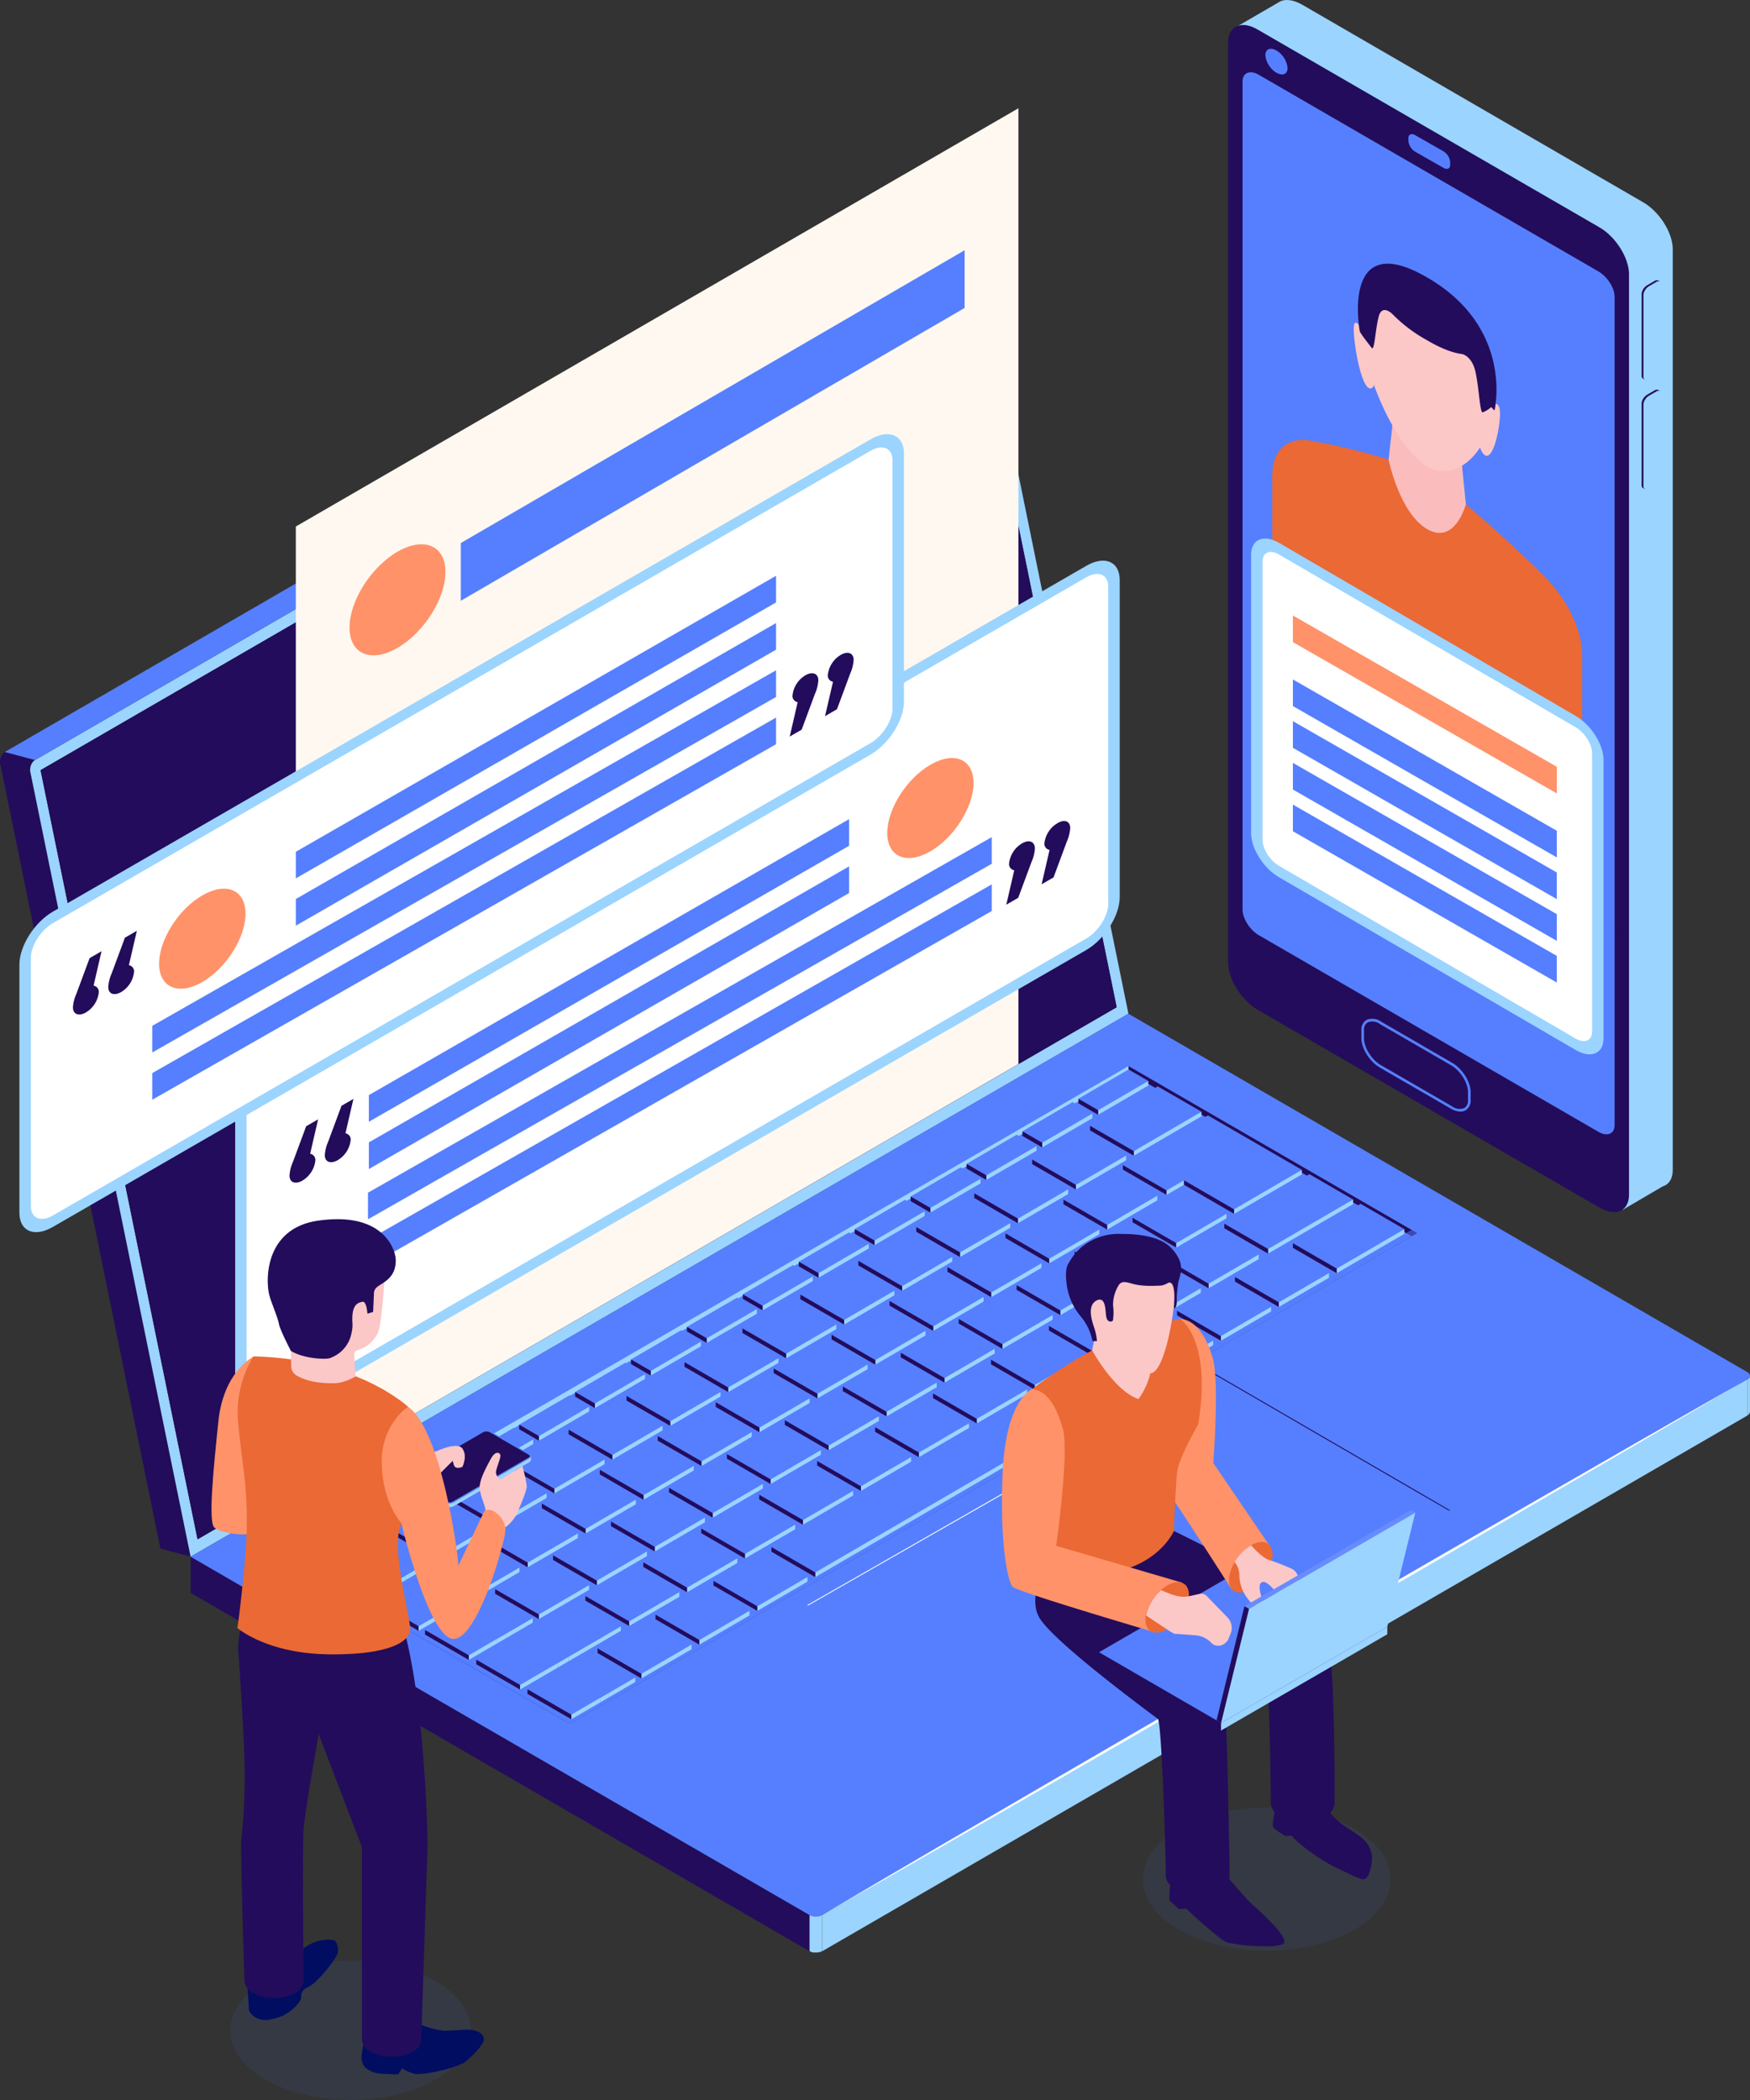 <svg viewBox="0 0 440 528" xmlns="http://www.w3.org/2000/svg"><rect x="0" y="0" width="440" height="528" fill="#333333" stroke="none"/><defs><style>.cls-1{isolation:isolate;}.cls-2{fill:#230c5b;}.cls-3{fill:#9bd4ff;}.cls-4,.cls-6{fill:#557fff;}.cls-5{fill:#fff;}.cls-6{mix-blend-mode:multiply;opacity:0.54;}.cls-7{fill:#fff8f0;}.cls-8{fill:#ff9269;}.cls-9{fill:#3f72dd;mix-blend-mode:color-burn;opacity:0.1;}.cls-10{fill:#ea6935;}.cls-11{fill:#fcc7c7;}.cls-12{fill:#688cff;}.cls-13{fill:#fbbcbd;}.cls-14{fill:#010d61;}</style></defs><g class="cls-1"><g id="Layer_2"><g id="all"><g id="main_4"><path d="M8.81,191.1a1.86,1.86,0,0,0-.6.55,2.94,2.94,0,0,0-.6,1.54,2.5,2.5,0,0,0,0,.82l-7.6-2a2.51,2.51,0,0,1,0-.82,3,3,0,0,1,.59-1.54,2,2,0,0,1,.61-.54Z" class="cls-2"></path><polygon points="47.93 391.39 40.33 389.36 0.05 191.97 7.65 194.01 47.93 391.39" class="cls-2"></polygon><polygon points="203.55 481.5 203.55 490.6 47.93 400.5 47.93 391.39 203.55 481.5" class="cls-2"></polygon><path d="M203.69,490.67l.15.06a2.6,2.6,0,0,0,.62.18l.31,0h.36a2.88,2.88,0,0,0,.41,0,2.82,2.82,0,0,0,.79-.18,2.09,2.09,0,0,0,.37-.17v-9.11a2.6,2.6,0,0,1-.76.29,3.74,3.74,0,0,1-1.63,0,2.6,2.6,0,0,1-.76-.29v9.1l.07,0,.07,0Z" class="cls-3"></path><polygon points="439.36 346.8 439.36 355.9 206.7 490.61 206.7 481.5 439.36 346.8" class="cls-3"></polygon><path d="M439.8,355.47a2.51,2.51,0,0,1-.44.42v-9.1l.12-.08a1,1,0,0,0,.51-.77v8.8A1,1,0,0,1,439.8,355.47Z" class="cls-3"></path><path d="M243.45,57.49a1.8,1.8,0,0,0-.52-1,1.27,1.27,0,0,0-.83-.3,1.72,1.72,0,0,0-.63.2L8.81,191.1a1.86,1.86,0,0,0-.6.55,2.94,2.94,0,0,0-.6,1.54,2.5,2.5,0,0,0,0,.82L47.93,391.4,283.72,254.88ZM48.85,383,10.2,193.64,236.8,62.45l4.49-2.6,39.47,193.4L49.67,387Z" class="cls-3"></path><polygon points="241.29 59.85 236.8 62.45 10.2 193.64 48.85 383.01 49.67 387.04 280.76 253.25 241.29 59.85" class="cls-2"></polygon><path d="M439.79,346.43a1.31,1.31,0,0,1-.32.3l-.12.07L206.69,481.5a2.6,2.6,0,0,1-.76.29,3.74,3.74,0,0,1-1.63,0,2.6,2.6,0,0,1-.76-.29L47.92,391.4,283.71,254.88,439.35,345l.1.07a1.18,1.18,0,0,1,.53.66A.86.86,0,0,1,439.79,346.43Z" class="cls-4"></path><polygon points="305.09 345.17 305.09 345.45 203.18 403.68 202.96 403.56 305.09 345.17" class="cls-5"></polygon><polygon points="367.52 379.05 266.92 437.31 206.22 402.83 308.12 344.61 367.52 379.05" class="cls-4"></polygon><polygon points="356.29 310.03 354.9 310.83 143.24 433.38 83.67 398.89 72.08 392.19 283.74 269.63 283.73 268.04 356.29 310.03" class="cls-2"></polygon><polygon points="354.9 310.83 143.24 433.38 83.67 398.89 72.08 392.19 283.74 269.63 354.9 310.83" class="cls-4"></polygon><polygon points="354.9 309.24 356.3 310.04 143.24 433.38 141.85 432.59 354.9 309.24" class="cls-6"></polygon><path d="M233.88,54.36l.23-.11a1.2,1.2,0,0,1,.5-.08,1.07,1.07,0,0,1,.25,0l7.58,2-1,.15-7.59-2Z" class="cls-4"></path><polygon points="241.47 56.4 8.81 191.1 1.22 189.07 233.88 54.36 241.47 56.4" class="cls-4"></polygon><polygon points="283.74 268.04 283.74 269.63 72.08 392.19 70.68 391.39 283.74 268.04" class="cls-3"></polygon><path d="M206.7,481.5c38.59-22.77,77.42-45.14,116.12-67.72,38.85-22.32,77.58-44.85,116.54-67-38.59,22.77-77.42,45.14-116.12,67.72C284.39,436.84,245.66,459.37,206.7,481.5Z" class="cls-5"></path><g class="cls-1"><polygon points="288.72 271.78 276.12 279.13 271.14 276.25 283.75 268.9 288.72 271.78" class="cls-4"></polygon><polygon points="288.72 271.78 288.72 272.94 276.11 280.29 276.12 279.13 288.72 271.78" class="cls-3"></polygon><polygon points="276.12 279.13 276.11 280.29 271.14 277.41 271.14 276.25 276.12 279.13" class="cls-2"></polygon></g><g class="cls-1"><polygon points="274.65 279.98 262.05 287.32 257.07 284.44 269.68 277.1 274.65 279.98" class="cls-4"></polygon><polygon points="274.65 279.98 274.65 281.14 262.04 288.49 262.05 287.32 274.65 279.98" class="cls-3"></polygon><polygon points="262.05 287.32 262.04 288.49 257.07 285.61 257.07 284.44 262.05 287.32" class="cls-2"></polygon></g><g class="cls-1"><polygon points="260.61 288.17 248 295.51 243.02 292.63 255.63 285.29 260.61 288.17" class="cls-4"></polygon><polygon points="260.61 288.17 260.6 289.33 247.99 296.67 248 295.51 260.61 288.17" class="cls-3"></polygon><polygon points="248 295.51 247.99 296.67 243.02 293.8 243.02 292.63 248 295.51" class="cls-2"></polygon></g><g class="cls-1"><polygon points="246.54 296.36 233.93 303.71 228.96 300.83 241.56 293.48 246.54 296.36" class="cls-4"></polygon><polygon points="246.54 296.36 246.53 297.53 233.93 304.87 233.93 303.71 246.54 296.36" class="cls-3"></polygon><polygon points="233.93 303.71 233.93 304.87 228.95 301.99 228.96 300.83 233.93 303.71" class="cls-2"></polygon></g><g class="cls-1"><polygon points="232.49 304.55 219.88 311.9 214.91 309.02 227.51 301.67 232.49 304.55" class="cls-4"></polygon><polygon points="232.49 304.55 232.48 305.71 219.88 313.06 219.88 311.9 232.49 304.55" class="cls-3"></polygon><polygon points="219.88 311.9 219.88 313.06 214.9 310.18 214.91 309.02 219.88 311.9" class="cls-2"></polygon></g><g class="cls-1"><polygon points="218.42 312.75 205.81 320.1 200.84 317.22 213.44 309.87 218.42 312.75" class="cls-4"></polygon><polygon points="218.42 312.75 218.41 313.91 205.81 321.26 205.81 320.1 218.42 312.75" class="cls-3"></polygon><polygon points="205.81 320.1 205.81 321.26 200.83 318.38 200.84 317.22 205.81 320.1" class="cls-2"></polygon></g><g class="cls-1"><polygon points="204.37 320.94 191.74 328.3 186.77 325.42 199.4 318.06 204.37 320.94" class="cls-4"></polygon><polygon points="204.37 320.94 204.37 322.1 191.74 329.46 191.74 328.3 204.37 320.94" class="cls-3"></polygon><polygon points="191.74 328.3 191.74 329.46 186.77 326.58 186.77 325.42 191.74 328.3" class="cls-2"></polygon></g><g class="cls-1"><polygon points="190.3 329.14 177.69 336.48 172.72 333.6 185.33 326.26 190.3 329.14" class="cls-4"></polygon><polygon points="190.3 329.14 190.3 330.3 177.69 337.64 177.69 336.48 190.3 329.14" class="cls-3"></polygon><polygon points="177.69 336.48 177.69 337.64 172.72 334.76 172.72 333.6 177.69 336.48" class="cls-2"></polygon></g><g class="cls-1"><polygon points="176.25 337.32 163.63 344.68 158.65 341.8 171.28 334.44 176.25 337.32" class="cls-4"></polygon><polygon points="176.25 337.32 176.25 338.49 163.62 345.84 163.63 344.68 176.25 337.32" class="cls-3"></polygon><polygon points="163.63 344.68 163.62 345.84 158.65 342.96 158.65 341.8 163.63 344.68" class="cls-2"></polygon></g><g class="cls-1"><polygon points="162.18 345.52 149.58 352.87 144.6 349.99 157.21 342.64 162.18 345.52" class="cls-4"></polygon><polygon points="162.18 345.52 162.18 346.69 149.57 354.03 149.58 352.87 162.18 345.52" class="cls-3"></polygon><polygon points="149.58 352.87 149.57 354.03 144.6 351.15 144.6 349.99 149.58 352.87" class="cls-2"></polygon></g><g class="cls-1"><polygon points="148.13 353.71 135.51 361.07 130.53 358.19 143.16 350.83 148.13 353.71" class="cls-4"></polygon><polygon points="148.13 353.71 148.13 354.87 135.5 362.23 135.51 361.07 148.13 353.71" class="cls-3"></polygon><polygon points="135.51 361.07 135.5 362.23 130.53 359.35 130.53 358.19 135.51 361.07" class="cls-2"></polygon></g><g class="cls-1"><polygon points="134.06 361.91 121.46 369.25 116.48 366.38 129.09 359.03 134.06 361.91" class="cls-4"></polygon><polygon points="134.06 361.91 134.06 363.07 121.45 370.42 121.46 369.25 134.06 361.91" class="cls-3"></polygon><polygon points="121.46 369.25 121.45 370.42 116.48 367.54 116.48 366.38 121.46 369.25" class="cls-2"></polygon></g><g class="cls-1"><polygon points="120 370.11 107.39 377.45 102.42 374.57 115.02 367.23 120 370.11" class="cls-4"></polygon><polygon points="120 370.11 119.99 371.27 107.39 378.62 107.39 377.45 120 370.11" class="cls-3"></polygon><polygon points="107.39 377.45 107.39 378.62 102.41 375.74 102.42 374.57 107.39 377.45" class="cls-2"></polygon></g><g class="cls-1"><polygon points="105.95 378.3 93.34 385.64 88.36 382.76 100.97 375.42 105.95 378.3" class="cls-4"></polygon><polygon points="105.95 378.3 105.94 379.46 93.34 386.8 93.34 385.64 105.95 378.3" class="cls-3"></polygon><polygon points="93.34 385.64 93.34 386.8 88.36 383.92 88.36 382.76 93.34 385.64" class="cls-2"></polygon></g><g class="cls-1"><polygon points="91.88 386.49 79.27 393.84 74.3 390.96 86.9 383.61 91.88 386.49" class="cls-4"></polygon><polygon points="91.88 386.49 91.88 387.65 79.27 395 79.27 393.84 91.88 386.49" class="cls-3"></polygon><polygon points="79.27 393.84 79.27 395 74.29 392.12 74.3 390.96 79.27 393.84" class="cls-2"></polygon></g><g class="cls-1"><polygon points="302.08 279.51 285.08 289.43 274.07 283.06 291.08 273.15 302.08 279.51" class="cls-4"></polygon><polygon points="302.08 279.51 302.08 280.68 285.07 290.59 285.08 289.43 302.08 279.51" class="cls-3"></polygon><polygon points="285.08 289.43 285.07 290.59 274.07 284.22 274.07 283.06 285.08 289.43" class="cls-2"></polygon></g><g class="cls-1"><polygon points="283.13 290.56 270.52 297.91 259.52 291.54 272.13 284.19 283.13 290.56" class="cls-4"></polygon><polygon points="283.13 290.56 283.13 291.72 270.52 299.07 270.52 297.91 283.13 290.56" class="cls-3"></polygon><polygon points="270.52 297.91 270.52 299.07 259.52 292.7 259.52 291.54 270.52 297.91" class="cls-2"></polygon></g><g class="cls-1"><polygon points="268.57 299.04 255.95 306.4 244.95 300.03 257.57 292.67 268.57 299.04" class="cls-4"></polygon><polygon points="268.57 299.04 268.57 300.21 255.94 307.56 255.95 306.4 268.57 299.04" class="cls-3"></polygon><polygon points="255.95 306.4 255.94 307.56 244.94 301.19 244.95 300.03 255.95 306.4" class="cls-2"></polygon></g><g class="cls-1"><polygon points="254 307.54 241.38 314.89 230.37 308.52 243 301.17 254 307.54" class="cls-4"></polygon><polygon points="254 307.54 254 308.7 241.37 316.06 241.38 314.89 254 307.54" class="cls-3"></polygon><polygon points="241.38 314.89 241.37 316.06 230.37 309.69 230.37 308.52 241.38 314.89" class="cls-2"></polygon></g><g class="cls-1"><polygon points="239.43 316.03 226.82 323.38 215.82 317.01 228.43 309.66 239.43 316.03" class="cls-4"></polygon><polygon points="239.43 316.03 239.42 317.19 226.82 324.54 226.82 323.38 239.43 316.03" class="cls-3"></polygon><polygon points="226.82 323.38 226.82 324.54 215.82 318.17 215.82 317.01 226.82 323.38" class="cls-2"></polygon></g><g class="cls-1"><polygon points="224.85 324.52 212.25 331.87 201.25 325.5 213.85 318.15 224.85 324.52" class="cls-4"></polygon><polygon points="224.85 324.52 224.85 325.68 212.24 333.03 212.25 331.87 224.85 324.52" class="cls-3"></polygon><polygon points="212.25 331.87 212.24 333.03 201.24 326.66 201.25 325.5 212.25 331.87" class="cls-2"></polygon></g><g class="cls-1"><polygon points="210.28 333.01 197.67 340.36 186.67 333.99 199.28 326.64 210.28 333.01" class="cls-4"></polygon><polygon points="210.28 333.01 210.28 334.18 197.67 341.52 197.67 340.36 210.28 333.01" class="cls-3"></polygon><polygon points="197.67 340.36 197.67 341.52 186.67 335.15 186.67 333.99 197.67 340.36" class="cls-2"></polygon></g><g class="cls-1"><polygon points="195.73 341.5 183.1 348.85 172.1 342.49 184.72 335.13 195.73 341.5" class="cls-4"></polygon><polygon points="195.73 341.5 195.72 342.66 183.1 350.02 183.1 348.85 195.73 341.5" class="cls-3"></polygon><polygon points="183.1 348.85 183.1 350.02 172.1 343.65 172.1 342.49 183.1 348.85" class="cls-2"></polygon></g><g class="cls-1"><polygon points="181.15 349.99 168.53 357.35 157.53 350.98 170.15 343.62 181.15 349.99" class="cls-4"></polygon><polygon points="181.15 349.99 181.15 351.15 168.53 358.51 168.53 357.35 181.15 349.99" class="cls-3"></polygon><polygon points="168.53 357.35 168.53 358.51 157.52 352.14 157.53 350.98 168.53 357.35" class="cls-2"></polygon></g><g class="cls-1"><polygon points="166.58 358.48 153.97 365.83 142.97 359.46 155.58 352.11 166.58 358.48" class="cls-4"></polygon><polygon points="166.58 358.48 166.58 359.64 153.97 366.99 153.97 365.83 166.58 358.48" class="cls-3"></polygon><polygon points="153.97 365.83 153.97 366.99 142.97 360.62 142.97 359.46 153.97 365.83" class="cls-2"></polygon></g><g class="cls-1"><polygon points="152.01 366.97 139.4 374.32 128.4 367.95 141.01 360.61 152.01 366.97" class="cls-4"></polygon><polygon points="152.01 366.97 152 368.14 139.4 375.48 139.4 374.32 152.01 366.97" class="cls-3"></polygon><polygon points="139.4 374.32 139.4 375.48 128.4 369.11 128.4 367.95 139.4 374.32" class="cls-2"></polygon></g><g class="cls-1"><polygon points="137.43 375.47 124.83 382.81 113.83 376.44 126.43 369.1 137.43 375.47" class="cls-4"></polygon><polygon points="137.43 375.47 137.43 376.63 124.82 383.98 124.83 382.81 137.43 375.47" class="cls-3"></polygon><polygon points="124.83 382.81 124.82 383.98 113.82 377.61 113.83 376.44 124.83 382.81" class="cls-2"></polygon></g><g class="cls-1"><polygon points="122.88 383.95 110.25 391.31 99.25 384.94 111.88 377.58 122.88 383.95" class="cls-4"></polygon><polygon points="122.88 383.95 122.88 385.11 110.25 392.47 110.25 391.31 122.88 383.95" class="cls-3"></polygon><polygon points="110.25 391.31 110.25 392.47 99.25 386.1 99.25 384.94 110.25 391.31" class="cls-2"></polygon></g><g class="cls-1"><polygon points="108.7 392.21 108.7 393.37 101.97 397.29 101.97 396.13 108.7 392.21" class="cls-3"></polygon><polygon points="101.97 396.13 101.97 397.29 99.86 398.52 99.86 397.36 101.97 396.13" class="cls-3"></polygon><polygon points="108.7 392.21 101.97 396.13 99.86 397.36 92.63 401.57 81.63 395.21 88.86 390.99 90.97 389.76 97.7 385.84 108.7 392.21" class="cls-4"></polygon><polygon points="99.86 397.36 99.86 398.52 92.63 402.74 92.63 401.57 99.86 397.36" class="cls-3"></polygon><polygon points="92.63 401.57 92.63 402.74 81.63 396.37 81.63 395.21 92.63 401.57" class="cls-2"></polygon></g><g class="cls-1"><polygon points="293.33 299.27 293.32 300.44 282.32 294.07 282.33 292.91 293.33 299.27" class="cls-2"></polygon><polygon points="297.69 296.73 297.69 297.89 293.32 300.44 293.33 299.27 297.69 296.73" class="cls-3"></polygon><polygon points="310.31 304.04 310.31 305.2 297.69 297.89 297.69 296.73 310.31 304.04" class="cls-2"></polygon><polygon points="327.32 294.13 310.31 304.04 297.69 296.73 293.33 299.27 282.33 292.91 303.7 280.45 312.94 285.8 314.7 286.82 327.32 294.13" class="cls-4"></polygon><polygon points="327.32 294.13 327.31 295.29 310.31 305.2 310.31 304.04 327.32 294.13" class="cls-3"></polygon><polygon points="290.98 300.64 278.38 307.99 267.38 301.62 279.98 294.27 290.98 300.64" class="cls-4"></polygon><polygon points="290.98 300.64 290.98 301.8 278.37 309.15 278.38 307.99 290.98 300.64" class="cls-3"></polygon><polygon points="278.38 307.99 278.37 309.15 267.37 302.78 267.38 301.62 278.38 307.99" class="cls-2"></polygon><polygon points="295.75 312.52 295.75 313.68 284.75 307.31 284.75 306.15 295.75 312.52" class="cls-2"></polygon><polygon points="308.36 305.17 308.36 306.33 295.75 313.68 295.75 312.52 308.36 305.17" class="cls-3"></polygon><polygon points="308.36 305.17 295.75 312.52 284.75 306.15 297.36 298.8 308.36 305.17" class="cls-4"></polygon></g><g class="cls-1"><polygon points="276.41 309.13 263.8 316.48 252.8 310.11 265.41 302.76 276.41 309.13" class="cls-4"></polygon><polygon points="276.41 309.13 276.41 310.3 263.8 317.64 263.8 316.48 276.41 309.13" class="cls-3"></polygon><polygon points="263.8 316.48 263.8 317.64 252.8 311.27 252.8 310.11 263.8 316.48" class="cls-2"></polygon></g><g class="cls-1"><polygon points="261.84 317.63 249.23 324.97 238.23 318.6 250.84 311.26 261.84 317.63" class="cls-4"></polygon><polygon points="261.84 317.63 261.83 318.79 249.23 326.14 249.23 324.97 261.84 317.63" class="cls-3"></polygon><polygon points="249.23 324.97 249.23 326.14 238.23 319.77 238.23 318.6 249.23 324.97" class="cls-2"></polygon></g><g class="cls-1"><polygon points="247.28 326.11 234.66 333.47 223.66 327.1 236.28 319.74 247.28 326.11" class="cls-4"></polygon><polygon points="247.28 326.11 247.28 327.27 234.65 334.63 234.66 333.47 247.28 326.11" class="cls-3"></polygon><polygon points="234.66 333.47 234.65 334.63 223.65 328.26 223.66 327.1 234.66 333.47" class="cls-2"></polygon></g><g class="cls-1"><polygon points="232.71 334.6 220.09 341.96 209.08 335.59 221.71 328.23 232.71 334.6" class="cls-4"></polygon><polygon points="232.71 334.6 232.71 335.76 220.08 343.12 220.09 341.96 232.71 334.6" class="cls-3"></polygon><polygon points="220.09 341.96 220.08 343.12 209.08 336.75 209.08 335.59 220.09 341.96" class="cls-2"></polygon></g><g class="cls-1"><polygon points="218.14 343.09 205.53 350.44 194.53 344.07 207.14 336.73 218.14 343.09" class="cls-4"></polygon><polygon points="218.14 343.09 218.13 344.26 205.53 351.6 205.53 350.44 218.14 343.09" class="cls-3"></polygon><polygon points="205.53 350.44 205.53 351.6 194.53 345.23 194.53 344.07 205.53 350.44" class="cls-2"></polygon></g><g class="cls-1"><polygon points="203.56 351.59 190.96 358.93 179.96 352.56 192.56 345.22 203.56 351.59" class="cls-4"></polygon><polygon points="203.56 351.59 203.56 352.75 190.95 360.1 190.96 358.93 203.56 351.59" class="cls-3"></polygon><polygon points="190.96 358.93 190.95 360.1 179.95 353.73 179.96 352.56 190.96 358.93" class="cls-2"></polygon></g><g class="cls-1"><polygon points="188.99 360.08 176.38 367.43 165.38 361.06 177.99 353.71 188.99 360.08" class="cls-4"></polygon><polygon points="188.99 360.08 188.99 361.24 176.38 368.59 176.38 367.43 188.99 360.08" class="cls-3"></polygon><polygon points="176.38 367.43 176.38 368.59 165.38 362.22 165.38 361.06 176.38 367.43" class="cls-2"></polygon></g><g class="cls-1"><polygon points="174.44 368.56 161.81 375.92 150.81 369.55 163.44 362.19 174.44 368.56" class="cls-4"></polygon><polygon points="174.44 368.56 174.43 369.72 161.81 377.08 161.81 375.92 174.44 368.56" class="cls-3"></polygon><polygon points="161.81 375.92 161.81 377.08 150.81 370.71 150.81 369.55 161.81 375.92" class="cls-2"></polygon></g><g class="cls-1"><polygon points="159.86 377.05 147.24 384.41 136.24 378.04 148.86 370.69 159.86 377.05" class="cls-4"></polygon><polygon points="159.86 377.05 159.86 378.22 147.23 385.57 147.24 384.41 159.86 377.05" class="cls-3"></polygon><polygon points="147.24 384.41 147.23 385.57 136.23 379.2 136.24 378.04 147.24 384.41" class="cls-2"></polygon></g><g class="cls-1"><polygon points="145.29 385.55 132.68 392.89 121.68 386.52 134.29 379.18 145.29 385.55" class="cls-4"></polygon><polygon points="145.29 385.55 145.29 386.71 132.68 394.06 132.68 392.89 145.29 385.55" class="cls-3"></polygon><polygon points="132.68 392.89 132.68 394.06 121.68 387.69 121.68 386.52 132.68 392.89" class="cls-2"></polygon></g><g class="cls-1"><polygon points="130.61 394.1 130.6 395.26 122.87 399.77 122.87 398.61 130.61 394.1" class="cls-3"></polygon><polygon points="122.87 398.61 122.87 399.77 117.46 402.93 117.46 401.76 122.87 398.61" class="cls-3"></polygon><polygon points="117.46 401.76 117.46 402.93 114.7 404.54 114.7 403.37 117.46 401.76" class="cls-3"></polygon><polygon points="130.61 394.1 122.87 398.61 117.46 401.76 114.7 403.37 105.25 408.88 94.25 402.51 103.7 397 106.46 395.39 111.87 392.24 115.24 390.28 119.61 387.73 130.61 394.1" class="cls-4"></polygon><polygon points="114.7 403.37 114.7 404.54 105.25 410.04 105.25 408.88 114.7 403.37" class="cls-3"></polygon><polygon points="105.25 408.88 105.25 410.04 94.25 403.67 94.25 402.51 105.25 408.88" class="cls-2"></polygon></g><g class="cls-1"><polygon points="340.21 301.59 318.83 314.04 307.83 307.67 329.21 295.22 340.21 301.59" class="cls-4"></polygon><polygon points="340.21 301.59 340.2 302.75 318.83 315.2 318.83 314.04 340.21 301.59" class="cls-3"></polygon><polygon points="318.83 314.04 318.83 315.2 307.83 308.83 307.83 307.67 318.83 314.04" class="cls-2"></polygon></g><g class="cls-1"><polygon points="293.81 313.65 281.18 321.01 270.18 314.64 282.81 307.28 293.81 313.65" class="cls-4"></polygon><polygon points="293.81 313.65 293.8 314.81 281.18 322.17 281.18 321.01 293.81 313.65" class="cls-3"></polygon><polygon points="281.18 321.01 281.18 322.17 270.18 315.8 270.18 314.64 281.18 321.01" class="cls-2"></polygon></g><g class="cls-1"><polygon points="316.49 315.41 303.88 322.76 292.88 316.39 305.49 309.04 316.49 315.41" class="cls-4"></polygon><polygon points="316.49 315.41 316.49 316.57 303.88 323.92 303.88 322.76 316.49 315.41" class="cls-3"></polygon><polygon points="303.88 322.76 303.88 323.92 292.88 317.55 292.88 316.39 303.88 322.76" class="cls-2"></polygon></g><g class="cls-1"><polygon points="279.23 322.15 266.61 329.5 255.61 323.13 268.23 315.78 279.23 322.15" class="cls-4"></polygon><polygon points="279.23 322.15 279.23 323.31 266.61 330.67 266.61 329.5 279.23 322.15" class="cls-3"></polygon><polygon points="266.61 329.5 266.61 330.67 255.6 324.3 255.61 323.13 266.61 329.5" class="cls-2"></polygon></g><g class="cls-1"><polygon points="301.92 323.9 289.31 331.25 278.31 324.88 290.92 317.53 301.92 323.9" class="cls-4"></polygon><polygon points="301.92 323.9 301.91 325.06 289.31 332.41 289.31 331.25 301.92 323.9" class="cls-3"></polygon><polygon points="289.31 331.25 289.31 332.41 278.31 326.04 278.31 324.88 289.31 331.25" class="cls-2"></polygon></g><g class="cls-1"><polygon points="264.66 330.64 252.05 337.99 241.05 331.62 253.66 324.27 264.66 330.64" class="cls-4"></polygon><polygon points="264.66 330.64 264.66 331.8 252.05 339.15 252.05 337.99 264.66 330.64" class="cls-3"></polygon><polygon points="252.05 337.99 252.05 339.15 241.05 332.78 241.05 331.62 252.05 337.99" class="cls-2"></polygon></g><g class="cls-1"><polygon points="287.34 332.39 274.74 339.74 263.74 333.37 276.34 326.02 287.34 332.39" class="cls-4"></polygon><polygon points="287.34 332.39 287.34 333.56 274.73 340.9 274.74 339.74 287.34 332.39" class="cls-3"></polygon><polygon points="274.74 339.74 274.73 340.9 263.73 334.53 263.74 333.37 274.74 339.74" class="cls-2"></polygon></g><g class="cls-1"><polygon points="250.09 339.13 237.48 346.48 226.48 340.11 239.09 332.76 250.09 339.13" class="cls-4"></polygon><polygon points="250.09 339.13 250.09 340.29 237.48 347.64 237.48 346.48 250.09 339.13" class="cls-3"></polygon><polygon points="237.48 346.48 237.48 347.64 226.48 341.27 226.48 340.11 237.48 346.48" class="cls-2"></polygon></g><g class="cls-1"><polygon points="272.79 340.88 260.16 348.23 249.16 341.86 261.79 334.51 272.79 340.88" class="cls-4"></polygon><polygon points="272.79 340.88 272.79 342.04 260.16 349.39 260.16 348.23 272.79 340.88" class="cls-3"></polygon><polygon points="260.16 348.23 260.16 349.39 249.16 343.03 249.16 341.86 260.16 348.23" class="cls-2"></polygon></g><g class="cls-1"><polygon points="235.51 347.62 222.91 354.97 211.91 348.6 224.51 341.25 235.51 347.62" class="cls-4"></polygon><polygon points="235.51 347.62 235.51 348.79 222.91 356.13 222.91 354.97 235.51 347.62" class="cls-3"></polygon><polygon points="222.91 354.97 222.91 356.13 211.9 349.76 211.91 348.6 222.91 354.97" class="cls-2"></polygon></g><g class="cls-1"><polygon points="258.22 349.37 245.59 356.73 234.59 350.36 247.22 343 258.22 349.37" class="cls-4"></polygon><polygon points="258.22 349.37 258.21 350.53 245.59 357.89 245.59 356.73 258.22 349.37" class="cls-3"></polygon><polygon points="245.59 356.73 245.59 357.89 234.59 351.52 234.59 350.36 245.59 356.73" class="cls-2"></polygon></g><g class="cls-1"><polygon points="220.96 356.11 208.34 363.46 197.33 357.09 209.96 349.74 220.96 356.11" class="cls-4"></polygon><polygon points="220.96 356.11 220.96 357.27 208.33 364.63 208.34 363.46 220.96 356.11" class="cls-3"></polygon><polygon points="208.34 363.46 208.33 364.63 197.33 358.26 197.33 357.09 208.34 363.46" class="cls-2"></polygon></g><g class="cls-1"><polygon points="243.64 357.86 231.04 365.21 220.03 358.84 232.64 351.49 243.64 357.86" class="cls-4"></polygon><polygon points="243.64 357.86 243.64 359.02 231.03 366.37 231.04 365.21 243.64 357.86" class="cls-3"></polygon><polygon points="231.04 365.21 231.03 366.37 220.03 360 220.03 358.84 231.04 365.21" class="cls-2"></polygon></g><g class="cls-1"><polygon points="206.39 364.6 193.76 371.96 182.76 365.59 195.39 358.23 206.39 364.6" class="cls-4"></polygon><polygon points="206.39 364.6 206.38 365.76 193.76 373.12 193.76 371.96 206.39 364.6" class="cls-3"></polygon><polygon points="193.76 371.96 193.76 373.12 182.76 366.75 182.76 365.59 193.76 371.96" class="cls-2"></polygon></g><g class="cls-1"><polygon points="229.07 366.35 216.46 373.7 205.46 367.33 218.07 359.99 229.07 366.35" class="cls-4"></polygon><polygon points="229.07 366.35 229.07 367.52 216.46 374.86 216.46 373.7 229.07 366.35" class="cls-3"></polygon><polygon points="216.46 373.7 216.46 374.86 205.46 368.49 205.46 367.33 216.46 373.7" class="cls-2"></polygon></g><g class="cls-1"><polygon points="191.81 373.09 179.21 380.44 168.21 374.07 180.81 366.72 191.81 373.09" class="cls-4"></polygon><polygon points="191.81 373.09 191.81 374.25 179.2 381.6 179.21 380.44 191.81 373.09" class="cls-3"></polygon><polygon points="179.21 380.44 179.2 381.6 168.2 375.23 168.21 374.07 179.21 380.44" class="cls-2"></polygon></g><g class="cls-1"><polygon points="214.5 374.85 201.89 382.19 190.89 375.82 203.5 368.48 214.5 374.85" class="cls-4"></polygon><polygon points="214.5 374.85 214.49 376.01 201.89 383.36 201.89 382.19 214.5 374.85" class="cls-3"></polygon><polygon points="201.89 382.19 201.89 383.36 190.88 376.99 190.89 375.82 201.89 382.19" class="cls-2"></polygon></g><g class="cls-1"><polygon points="177.24 381.58 164.63 388.93 153.63 382.56 166.24 375.21 177.24 381.58" class="cls-4"></polygon><polygon points="177.24 381.58 177.24 382.75 164.63 390.09 164.63 388.93 177.24 381.58" class="cls-3"></polygon><polygon points="164.63 388.93 164.63 390.09 153.63 383.72 153.63 382.56 164.63 388.93" class="cls-2"></polygon></g><g class="cls-1"><polygon points="199.94 383.33 187.32 390.69 176.31 384.32 188.94 376.96 199.94 383.33" class="cls-4"></polygon><polygon points="199.94 383.33 199.94 384.49 187.31 391.85 187.32 390.69 199.94 383.33" class="cls-3"></polygon><polygon points="187.32 390.69 187.31 391.85 176.31 385.48 176.31 384.32 187.32 390.69" class="cls-2"></polygon></g><g class="cls-1"><polygon points="162.67 390.08 150.06 397.42 139.06 391.05 151.67 383.71 162.67 390.08" class="cls-4"></polygon><polygon points="162.67 390.08 162.66 391.24 150.06 398.59 150.06 397.42 162.67 390.08" class="cls-3"></polygon><polygon points="150.06 397.42 150.06 398.59 139.06 392.22 139.06 391.05 150.06 397.42" class="cls-2"></polygon></g><g class="cls-1"><polygon points="185.37 391.82 172.74 399.18 161.74 392.81 174.37 385.45 185.37 391.82" class="cls-4"></polygon><polygon points="185.37 391.82 185.37 392.98 172.74 400.34 172.74 399.18 185.37 391.82" class="cls-3"></polygon><polygon points="172.74 399.18 172.74 400.34 161.74 393.97 161.74 392.81 172.74 399.18" class="cls-2"></polygon></g><g class="cls-1"><polygon points="148.11 398.56 135.49 405.92 124.49 399.55 137.11 392.19 148.11 398.56" class="cls-4"></polygon><polygon points="148.11 398.56 148.11 399.72 135.49 407.08 135.49 405.92 148.11 398.56" class="cls-3"></polygon><polygon points="135.49 405.92 135.49 407.08 124.48 400.71 124.49 399.55 135.49 405.92" class="cls-2"></polygon></g><g class="cls-1"><polygon points="170.8 400.31 158.19 407.66 147.19 401.29 159.79 393.94 170.8 400.31" class="cls-4"></polygon><polygon points="170.8 400.31 170.79 401.48 158.19 408.82 158.19 407.66 170.8 400.31" class="cls-3"></polygon><polygon points="158.19 407.66 158.19 408.82 147.18 402.45 147.19 401.29 158.19 407.66" class="cls-2"></polygon></g><g class="cls-1"><polygon points="133.94 406.82 133.93 407.98 127.21 411.9 127.21 410.74 133.94 406.82" class="cls-3"></polygon><polygon points="127.21 410.74 127.21 411.9 125.1 413.13 125.1 411.97 127.21 410.74" class="cls-3"></polygon><polygon points="133.94 406.82 127.21 410.74 125.1 411.97 117.87 416.19 106.87 409.82 114.1 405.6 116.21 404.37 122.94 400.45 133.94 406.82" class="cls-4"></polygon><polygon points="125.1 411.97 125.1 413.13 117.86 417.35 117.87 416.19 125.1 411.97" class="cls-3"></polygon><polygon points="117.87 416.19 117.86 417.35 106.86 410.98 106.87 409.82 117.87 416.19" class="cls-2"></polygon></g><g class="cls-1"><polygon points="156.12 408.87 156.11 410.03 148.37 414.54 148.38 413.38 156.12 408.87" class="cls-3"></polygon><polygon points="148.38 413.38 148.37 414.54 142.96 417.69 142.97 416.53 148.38 413.38" class="cls-3"></polygon><polygon points="142.97 416.53 142.96 417.69 140.2 419.3 140.21 418.14 142.97 416.53" class="cls-3"></polygon><polygon points="156.12 408.87 148.38 413.38 142.97 416.53 140.21 418.14 130.76 423.65 119.75 417.28 129.21 411.77 131.97 410.16 137.38 407.01 140.75 405.04 145.11 402.5 156.12 408.87" class="cls-4"></polygon><polygon points="140.21 418.14 140.2 419.3 130.75 424.81 130.76 423.65 140.21 418.14" class="cls-3"></polygon><polygon points="130.76 423.65 130.75 424.81 119.75 418.44 119.75 417.28 130.76 423.65" class="cls-2"></polygon></g><g class="cls-1"><polygon points="353.1 309.05 336.09 318.96 325.07 312.58 342.08 302.67 353.1 309.05" class="cls-4"></polygon><polygon points="353.1 309.05 353.09 310.21 336.08 320.12 336.09 318.96 353.1 309.05" class="cls-3"></polygon><polygon points="336.09 318.96 336.08 320.12 325.07 313.74 325.07 312.58 336.09 318.96" class="cls-2"></polygon></g><g class="cls-1"><polygon points="334.14 320.1 321.53 327.44 310.51 321.06 323.12 313.72 334.14 320.1" class="cls-4"></polygon><polygon points="334.14 320.1 334.14 321.26 321.53 328.61 321.53 327.44 334.14 320.1" class="cls-3"></polygon><polygon points="321.53 327.44 321.53 328.61 310.51 322.23 310.51 321.06 321.53 327.44" class="cls-2"></polygon></g><g class="cls-1"><polygon points="319.59 328.58 306.96 335.94 295.94 329.56 308.57 322.2 319.59 328.58" class="cls-4"></polygon><polygon points="319.59 328.58 319.58 329.74 306.96 337.1 306.96 335.94 319.59 328.58" class="cls-3"></polygon><polygon points="306.96 335.94 306.96 337.1 295.94 330.72 295.94 329.56 306.96 335.94" class="cls-2"></polygon></g><g class="cls-1"><polygon points="305.01 337.07 292.39 344.43 281.37 338.05 293.99 330.69 305.01 337.07" class="cls-4"></polygon><polygon points="305.01 337.07 305.01 338.23 292.38 345.59 292.39 344.43 305.01 337.07" class="cls-3"></polygon><polygon points="292.39 344.43 292.38 345.59 281.37 339.21 281.37 338.05 292.39 344.43" class="cls-2"></polygon></g><g class="cls-1"><polygon points="290.44 345.56 277.83 352.91 266.81 346.53 279.42 339.18 290.44 345.56" class="cls-4"></polygon><polygon points="290.44 345.56 290.44 346.73 277.83 354.07 277.83 352.91 290.44 345.56" class="cls-3"></polygon><polygon points="277.83 352.91 277.83 354.07 266.81 347.69 266.81 346.53 277.83 352.91" class="cls-2"></polygon></g><g class="cls-1"><polygon points="275.87 354.06 204.99 395.36 193.97 388.98 264.85 347.68 275.87 354.06" class="cls-4"></polygon><polygon points="275.87 354.06 275.86 355.22 204.98 396.53 204.99 395.36 275.87 354.06" class="cls-3"></polygon><polygon points="204.99 395.36 204.98 396.53 193.96 390.14 193.97 388.98 204.99 395.36" class="cls-2"></polygon></g><g class="cls-1"><polygon points="203.02 396.51 190.41 403.86 179.39 397.48 192 390.13 203.02 396.51" class="cls-4"></polygon><polygon points="203.02 396.51 203.02 397.67 190.41 405.02 190.41 403.86 203.02 396.51" class="cls-3"></polygon><polygon points="190.41 403.86 190.41 405.02 179.39 398.64 179.39 397.48 190.41 403.86" class="cls-2"></polygon></g><g class="cls-1"><polygon points="188.45 405 175.84 412.35 164.82 405.97 177.43 398.62 188.45 405" class="cls-4"></polygon><polygon points="188.45 405 188.44 406.16 175.84 413.51 175.84 412.35 188.45 405" class="cls-3"></polygon><polygon points="175.84 412.35 175.84 413.51 164.82 407.13 164.82 405.97 175.84 412.35" class="cls-2"></polygon></g><g class="cls-1"><polygon points="173.89 413.48 161.27 420.84 150.25 414.46 162.87 407.1 173.89 413.48" class="cls-4"></polygon><polygon points="173.89 413.48 173.89 414.65 161.26 422 161.27 420.84 173.89 413.48" class="cls-3"></polygon><polygon points="161.27 420.84 161.26 422 150.24 415.62 150.25 414.46 161.27 420.84" class="cls-2"></polygon></g><g class="cls-1"><polygon points="159.72 421.75 159.71 422.91 152.98 426.83 152.99 425.67 159.72 421.75" class="cls-3"></polygon><polygon points="152.99 425.67 152.98 426.83 150.88 428.06 150.88 426.9 152.99 425.67" class="cls-3"></polygon><polygon points="159.72 421.75 152.99 425.67 150.88 426.9 143.65 431.11 132.63 424.73 139.86 420.51 141.97 419.29 148.7 415.37 159.72 421.75" class="cls-4"></polygon><polygon points="150.88 426.9 150.88 428.06 143.64 432.27 143.65 431.11 150.88 426.9" class="cls-3"></polygon><polygon points="143.65 431.11 143.64 432.27 132.62 425.89 132.63 424.73 143.65 431.11" class="cls-2"></polygon></g><path d="M364.69,379.78l-.23.12c-.12,0-59.21-34.4-59.37-34.45v-.28Z" class="cls-2"></path><path d="M364.69,379.78S264.06,438,263.86,438.18l-.24-.17.3-.17h0c.17-.12.14-.12,100.51-58.2Z" class="cls-6"></path><polygon points="256.06 27.22 256.06 267.54 74.38 372.73 74.38 132.38 256.06 27.22" class="cls-7"></polygon><path d="M420.58,62.69V294.14c0,2.27-1,3.7-2.58,4.18L408,304.18l-5.57-13.07-13.9-8.05-61.14-35.41c-4.17-2.39-7.5-7.69-7.5-11.83V26.48l-8.55-20L321.43.62c1.35-.95,3.49-.83,5.91.52l85.73,49.68C417.24,53.21,420.58,58.51,420.58,62.69Z" class="cls-3"></path><path d="M409.58,68.94V300.39c0,4.18-3.38,5.62-7.51,3.19L316.3,253.94c-4.13-2.39-7.51-7.73-7.51-11.87V10.62c0-2.23,1-3.66,2.5-4.14,1.32-.44,3.06-.16,5,1l85.77,49.63C406.2,59.46,409.58,64.8,409.58,68.94Z" class="cls-2"></path><path d="M401.88,68.24,316.49,18.8c-2.25-1.3-4.08-.53-4.08,1.73V228.68c0,2.26,1.83,5.15,4.08,6.45l85.39,49.44c2.25,1.3,4.08.53,4.08-1.73V74.7C406,72.44,404.13,69.54,401.88,68.24Z" class="cls-4"></path><path d="M367.19,279.49a4.91,4.91,0,0,1-2.4-.74l-17.87-10.34c-2.55-1.48-4.63-4.78-4.63-7.36v-2a2.82,2.82,0,0,1,1.25-2.59,3.76,3.76,0,0,1,3.71.41l17.87,10.35c2.56,1.48,4.64,4.78,4.64,7.35v2a2.82,2.82,0,0,1-1.26,2.59A2.58,2.58,0,0,1,367.19,279.49Zm-19.94-11.66,17.87,10.35a3.15,3.15,0,0,0,3.05.41,2.19,2.19,0,0,0,.93-2v-2c0-2.36-1.93-5.4-4.31-6.78l-17.87-10.35a3.14,3.14,0,0,0-3.05-.4,2.19,2.19,0,0,0-.92,2v2c0,2.37,1.93,5.41,4.3,6.78Z" class="cls-4"></path><path d="M355.88,38.18l7,4c1,.56,1.74.23,1.74-.74v-.76A3.63,3.63,0,0,0,362.85,38l-7-4c-1-.56-1.74-.23-1.74.74v.76A3.65,3.65,0,0,0,355.88,38.18Z" class="cls-4"></path><path d="M318.15,13.88a5.79,5.79,0,0,0,2.79,4.41c1.54.89,2.79.37,2.79-1.18a5.81,5.81,0,0,0-2.79-4.41C319.4,11.81,318.15,12.34,318.15,13.88Z" class="cls-4"></path><path d="M417.39,70.78l-.45-.26a1.12,1.12,0,0,0-1,.16l-.9.52-.89.52a2.84,2.84,0,0,0-1,1,2.35,2.35,0,0,0-.4,1.21V94.48a.73.73,0,0,0,.4.74l.45.27.06-.24a1.78,1.78,0,0,0,.47-.19l.89-.52L416,94a3.06,3.06,0,0,0,1-1,2.35,2.35,0,0,0,.4-1.21V71.26A1.62,1.62,0,0,1,417.39,70.78Z" class="cls-2"></path><path d="M416.41,94.29l-.9.52-.89.52a1.15,1.15,0,0,1-1,.16.75.75,0,0,1-.41-.75V74.17a2.4,2.4,0,0,1,.41-1.22,2.93,2.93,0,0,1,1-1l.89-.52.9-.52a1.15,1.15,0,0,1,1-.16.75.75,0,0,1,.4.75V92.1a2.38,2.38,0,0,1-.4,1.22A3,3,0,0,1,416.41,94.29Z" class="cls-3"></path><path d="M417.39,98.31l-.45-.27a1.15,1.15,0,0,0-1,.16l-.9.52-.89.52a2.93,2.93,0,0,0-1,1,2.38,2.38,0,0,0-.4,1.21V122a.75.75,0,0,0,.4.75l.45.26.06-.24a1.73,1.73,0,0,0,.47-.18l.89-.52.9-.52a3,3,0,0,0,1-1,2.38,2.38,0,0,0,.4-1.22V98.79A1.62,1.62,0,0,1,417.39,98.31Z" class="cls-2"></path><path d="M416.41,121.81l-.9.52-.89.52a1.12,1.12,0,0,1-1,.16.73.73,0,0,1-.41-.74V101.69a2.37,2.37,0,0,1,.41-1.21,3,3,0,0,1,1-1l.89-.51.9-.52a1.12,1.12,0,0,1,1-.16.73.73,0,0,1,.4.74v20.58a2.35,2.35,0,0,1-.4,1.21A2.93,2.93,0,0,1,416.41,121.81Z" class="cls-3"></path><path d="M273.12,238.86,67.54,357.61c-4.65,2.69-8.41,1.1-8.41-3.56V274.34c0-4.66,3.76-10.62,8.41-13.31L273.12,142.27c4.64-2.69,8.41-1.09,8.41,3.57v79.71C281.53,230.21,277.76,236.17,273.12,238.86Z" class="cls-3"></path><path d="M67.54,354.73c-3.05,1.76-5.54.71-5.54-2.35V272.67c0-3.06,2.49-7,5.54-8.75L273.12,145.16c3.05-1.77,5.53-.71,5.53,2.35v79.71c0,3.06-2.48,7-5.53,8.75Z" class="cls-5"></path><polygon points="115.86 136.54 242.53 62.92 242.53 77.43 115.86 151.05 115.86 136.54" class="cls-4"></polygon><path d="M112,143.83c0,6.68-5.4,15.21-12.06,19.07s-12.06,1.57-12.06-5.11,5.4-15.22,12.06-19.07S112,137.15,112,143.83Z" class="cls-8"></path><path d="M218.87,189.74,13.29,308.49c-4.65,2.69-8.41,1.1-8.41-3.56v-62.4c0-4.66,3.76-10.62,8.41-13.31L218.87,110.47c4.64-2.69,8.41-1.1,8.41,3.56v62.4C227.28,181.09,223.51,187.05,218.87,189.74Z" class="cls-3"></path><path d="M13.29,305.61c-3,1.76-5.54.71-5.54-2.35V240.87c0-3.07,2.49-7,5.54-8.76L218.87,113.35c3-1.76,5.53-.71,5.53,2.35v62.4c0,3.06-2.48,7-5.53,8.75Z" class="cls-5"></path><path d="M18.34,253.29a9.83,9.83,0,0,1,.85-3.39l3.34-9,3-1.73-2,8.65a1.56,1.56,0,0,1,1.3,1.75,6.71,6.71,0,0,1-3.25,5C19.79,255.6,18.34,255,18.34,253.29Zm8.88-5.14a9.83,9.83,0,0,1,.85-3.39l3.34-9,3-1.73-2,8.65a1.56,1.56,0,0,1,1.29,1.75,6.7,6.7,0,0,1-3.24,5C28.67,250.46,27.22,249.9,27.22,248.15Z" class="cls-2"></path><path d="M205.75,171.07a9.83,9.83,0,0,1-.85,3.39l-3.34,9-3,1.73,2-8.65a1.55,1.55,0,0,1-1.29-1.75,6.7,6.7,0,0,1,3.23-5C204.3,168.76,205.75,169.33,205.75,171.07Zm8.88-5.14a9.83,9.83,0,0,1-.85,3.39l-3.34,9-3,1.74,2-8.65a1.56,1.56,0,0,1-1.3-1.75,6.73,6.73,0,0,1,3.25-5C213.18,163.62,214.63,164.19,214.63,165.93Z" class="cls-2"></path><polygon points="195.12 151.47 74.38 220.85 74.38 214.16 195.12 144.77 195.12 151.47" class="cls-4"></polygon><polygon points="195.12 163.35 74.38 232.74 74.38 226.04 195.12 156.65 195.12 163.35" class="cls-4"></polygon><polygon points="195.12 175.24 38.28 264.63 38.28 257.93 195.12 168.53 195.12 175.24" class="cls-4"></polygon><polygon points="195.12 187.12 38.28 276.51 38.28 269.81 195.12 180.42 195.12 187.12" class="cls-4"></polygon><path d="M244.78,196.88c0,6-4.86,13.7-10.85,17.17s-10.85,1.41-10.85-4.6,4.85-13.7,10.85-17.17S244.78,190.87,244.78,196.88Z" class="cls-8"></path><path d="M61.74,229.73c0,6-4.86,13.7-10.85,17.17S40,248.31,40,242.3s4.86-13.7,10.86-17.17S61.74,223.72,61.74,229.73Z" class="cls-8"></path><polygon points="213.48 212.66 92.74 282.05 92.74 275.34 213.48 205.96 213.48 212.66" class="cls-4"></polygon><polygon points="213.48 224.54 92.74 293.93 92.74 287.23 213.48 217.84 213.48 224.54" class="cls-4"></polygon><polygon points="249.35 217.18 92.52 306.57 92.52 299.88 249.35 210.48 249.35 217.18" class="cls-4"></polygon><polygon points="249.35 229.06 92.52 318.46 92.52 311.76 249.35 222.36 249.35 229.06" class="cls-4"></polygon><path d="M72.79,295.56a9.83,9.83,0,0,1,.85-3.39l3.34-9,3-1.73-2,8.65a1.56,1.56,0,0,1,1.3,1.75,6.71,6.71,0,0,1-3.25,5C74.24,297.87,72.79,297.31,72.79,295.56Zm8.88-5.14a9.83,9.83,0,0,1,.85-3.39l3.34-9,3-1.73-2,8.65a1.56,1.56,0,0,1,1.3,1.75,6.71,6.71,0,0,1-3.25,5C83.12,292.73,81.67,292.17,81.67,290.42Z" class="cls-2"></path><path d="M260.2,213.34a9.83,9.83,0,0,1-.85,3.39l-3.34,9-3,1.73,2-8.65a1.56,1.56,0,0,1-1.29-1.75,6.68,6.68,0,0,1,3.24-5C258.75,211,260.2,211.6,260.2,213.34Zm8.88-5.14a9.92,9.92,0,0,1-.85,3.4l-3.34,9-3,1.74,2-8.65A1.55,1.55,0,0,1,262.6,212a6.72,6.72,0,0,1,3.24-5C267.63,205.89,269.08,206.46,269.08,208.2Z" class="cls-2"></path><path d="M296.47,459.76c-12.14,7-12.14,18.43,0,25.45s31.82,7,44,0,12.14-18.42,0-25.45S308.61,452.73,296.47,459.76Z" class="cls-9"></path><path d="M294.09,475a19.3,19.3,0,0,1,1-3.83l6.31-.63L307,470s6.17,7.34,7.7,8.69,8.93,7.94,8.18,9.72c-.4.92-3.72,1.06-7.11.88a42.93,42.93,0,0,1-7.23-.88c-1.24-.39-6.55-5-10.36-8.58l-1.77.17L294,477.8Z" class="cls-2"></path><path d="M342.83,472.49c-1.47,0-5.25-2.26-6.49-2.73-2.44-1-9.1-5.24-11.63-8.25l-1.49.1s-2.8-1.52-3.14-2.3,1.09-7.09,1.09-7.09l.77.07,2.62-1.41,2.15-.5,5.68-1.31c.22,7.47,5,9.46,8.78,12.12.37.28.75.53,1.09.81a8.59,8.59,0,0,1,1.25,1.23,6.59,6.59,0,0,1,1.36,5.22C344.6,470.24,344,472.46,342.83,472.49Z" class="cls-2"></path><path d="M335.55,449.11c0,2.66,0,4.3,0,4.3a4,4,0,0,1-2.34,3.26,12.48,12.48,0,0,1-8.34,1.09,9.83,9.83,0,0,1-3-1.09,4,4,0,0,1-2.34-3.26s-.25-35.53-1.73-37.9-20.53-9.1-20.53-9.1c.56.75,9.13,12.33,10.21,16s1.69,49.2,1.69,49.2c0,1.2-.79,2.38-2.36,3.28a12,12,0,0,1-6.36,1.34,11.08,11.08,0,0,1-5-1.34c-1.61-.93-2.37-2.16-2.33-3.37.09-2.11-1-38.57-2-39.34S265.68,413.5,261.49,407s4.06-18.29,4.06-18.29l6.67,1.95.45-.1s22.49-5.63,22.49-5.63,35.35,17.09,38,23.23C335.32,413,335.55,438.78,335.55,449.11Z" class="cls-2"></path><polygon points="307 435.11 307 433.2 276.32 415.42 276.32 417.33 307 435.11" class="cls-2"></polygon><polygon points="348.81 408.99 348.81 410.9 307 435.11 307 433.2 348.81 408.99" class="cls-3"></polygon><polygon points="307 433.2 327.91 421.1 348.81 408.99 318.12 391.22 276.32 415.42 307 433.2" class="cls-4"></polygon><path d="M319.51,389.08l-6.56,7-3.37,3.4s-14.39-22.58-15.65-23.85-.86-8.42,0-26.32c.48-10.11,1.33-14.44,2-16.29.47-1.37.82-1.4.87-1.4,3.57.21,6.45,4,8.14,9.9s.12,26.32.12,26.32Z" class="cls-8"></path><path d="M309,397.27c0,2.4,1.55,3.56,3.68,3a5.25,5.25,0,0,0,1.74-.66,11.58,11.58,0,0,0,5.32-7.17,6.1,6.1,0,0,0,.18-1.16,1.1,1.1,0,0,0,.05-.4c0-3-2.4-4.1-5.38-2.36a10.21,10.21,0,0,0-1.73,1.25,11.8,11.8,0,0,0-2.4,2.94,10.36,10.36,0,0,0-1.33,3.38A5.09,5.09,0,0,0,309,397.27Z" class="cls-10"></path><path d="M301.25,358.13s-4.84,8.42-5.26,11.79-.83,15-.83,15-4.33,10.15-19.74,10.94a44.35,44.35,0,0,1-10.93-.84,49.36,49.36,0,0,1-8.38-29.18c0-.57.05-1.14.09-1.72a52.08,52.08,0,0,1,2.9-13.79l.36-1s18.84-15.16,37.31-17.69a6.78,6.78,0,0,1,1.4,1.4C300.29,335.66,303.85,342.67,301.25,358.13Z" class="cls-10"></path><path d="M297.25,397.93l-5.71,8.7-2.25,3.46s-33.4-9.84-34.67-11.11-3.36-11.36-2.49-29.27,7.33-20.42,7.33-20.42a5,5,0,0,1,2.09.59c2.49,1.29,4.34,4.63,5.67,9.3,1.69,5.9-1.67,29.48-1.67,29.48Z" class="cls-8"></path><path d="M310.41,392.73a5.24,5.24,0,0,1,1.2,3.25,9.88,9.88,0,0,0,1,4.23,12.3,12.3,0,0,0,1.82,2.62c.89,1.07,3.82,1.43,3.82,1.43a20.34,20.34,0,0,1-1.16-3c-.48-1.64-.71-3.38.49-3.51,2.31-.18,7.42,8.81,7.42,8.81l1.46-1,1.69-1.2-1.69-7.75a3.35,3.35,0,0,0-1.77-2.23c-1.38-.58-3.42-1.47-4.89-1.91a5.57,5.57,0,0,0-.53-.18c-1.42-.36-3.37-2.27-4.71-3.74a10.21,10.21,0,0,0-1.73,1.25A11.8,11.8,0,0,0,310.41,392.73Z" class="cls-11"></path><polygon points="314.03 404.52 307 433.2 348.81 408.99 355.84 380.32 314.03 404.52" class="cls-3"></polygon><polygon points="312.89 403.86 314.03 404.52 355.84 380.32 354.7 379.66 312.89 403.86" class="cls-12"></polygon><polygon points="307 433.2 305.87 432.54 312.89 403.86 314.03 404.52 307 433.2" class="cls-2"></polygon><path d="M286.24,351.76c-4.32-1.44-8.33-6.95-10.34-10.06-.83-1.32-1.31-2.22-1.31-2.22l.82-3.88,2.3-2a26,26,0,0,1,2.63.61c3.21.9,8.27,2.92,9,6.71C290.33,346.55,286.24,351.76,286.24,351.76Z" class="cls-11"></path><path d="M289.4,345.28c-4.85.7-12.7-5.57-12.7-5.57l-.51-3.82s-.51.39-2.6-2.08c-.64-3.45-1.69-9.73-3.31-15.5,2.86-7.44,11.73-7.69,17-6.17,6.61,1.9,7.52,8.46,8,11.94S293.13,344.72,289.4,345.28Z" class="cls-11"></path><path d="M296.24,322.56c-.16,1-.27,2-.34,3.06-.09,1.32.21,3.11-.75,3.38,0-.3,0-.63.06-.93.07-.84.42-6.3-1.52-5.52a4.39,4.39,0,0,1-1.51.63,3.45,3.45,0,0,1-.67.07c-6.6.33-7.07-.93-9-.9a1.59,1.59,0,0,0-1.25.81,9.28,9.28,0,0,0-1.4,5.09,13.12,13.12,0,0,1-.05,3.79.87.87,0,0,1-1.13.06,1.47,1.47,0,0,1-.33-.39c-.61-.94.06-5.54-2.27-4.89-1.64.61-2.6,2.33-1,6.91a13.83,13.83,0,0,1,.72,3.45l-1.12,0a13.63,13.63,0,0,0-3-6.25,15.51,15.51,0,0,1-3.42-7.56c-.33-2.12-.36-4.22.19-5.33a15.07,15.07,0,0,1,3.08-4.12,14.54,14.54,0,0,1,10.78-3.65s8.33-.33,12,3.35a10.47,10.47,0,0,1,2,2.7,5.7,5.7,0,0,1,.61,2C297.12,320,296.46,321.37,296.24,322.56Z" class="cls-2"></path><path d="M288,407.33c0,3,2.44,4.05,5.41,2.36a11.45,11.45,0,0,0,5.51-8.33,1.33,1.33,0,0,0,0-.4c0-3-2.44-4.09-5.46-2.31a10.1,10.1,0,0,0-1.64,1.2,11.72,11.72,0,0,0-3.73,6.32A5.09,5.09,0,0,0,288,407.33Z" class="cls-10"></path><path d="M288.17,406.17c1.55,1.07,3.69,2.49,5.2,3.47a11.66,11.66,0,0,0,2,1.16c.71,0,3.29.22,5.24.36a6.06,6.06,0,0,1,3.95,1.91,2.51,2.51,0,0,0,1.2.67,2.73,2.73,0,0,0,2.13-.49,3.21,3.21,0,0,0,1-1.2l.53-1.34a3.8,3.8,0,0,0-.75-4l-5.33-5.48a1.92,1.92,0,0,0-1.73-.49s-2.31.54-2.62.58c-2.58.54-4.66-.53-7.06-1.51A11.72,11.72,0,0,0,288.17,406.17Z" class="cls-11"></path><path d="M374,102.34s2.56-2.3,3.07.56-1.65,14.7-4.28,11S374,102.34,374,102.34Z" class="cls-11"></path><path d="M343.51,84.71s-2.56-5.26-3.07-3,1.64,16.6,4.28,15.94S343.51,84.71,343.51,84.71Z" class="cls-11"></path><path d="M349.14,115.56l19.41,11.24S379,135.58,388.38,145c5.7,5.71,9.42,13.45,9.42,19.65v27.76l-77.92-44.9v-28c0-6.2,3.72-9.64,9.43-8.74A161.31,161.31,0,0,1,349.14,115.56Z" class="cls-10"></path><path d="M349.13,115.55s2.7,13.43,9.71,17.49,9.72-6.24,9.72-6.24l-1.89-18.9L351,98.84Z" class="cls-13"></path><path d="M342.74,84.62c0,8.92,8.27,28.17,16.1,32.7s16.11-5.13,16.11-14c0-14.5-7.21-23.15-16.11-28.29S342.74,70.12,342.74,84.62Z" class="cls-11"></path><path d="M341.88,83.24c-.06-.29-.14-.8-.21-1.47-.68-5.63-1.29-22.74,17.17-12,17.87,10.35,17.87,26.11,17.23,31.45a10.14,10.14,0,0,1-.33,2l-.81-.87a6.89,6.89,0,0,1-2.14,1.33c-.7.08-.88-5.73-1.77-10S367.56,89,367.56,89s-3.26-.17-8.71-3.43A37.29,37.29,0,0,1,350.13,79s-2.59-2.68-3.47.55-1.06,8.83-1.77,7.93-2.15-2.81-2.15-2.81L342,83.56A1.76,1.76,0,0,1,341.88,83.24Z" class="cls-2"></path><path d="M109.5,498.12c11.81,6.83,11.81,17.92,0,24.75s-30.95,6.84-42.76,0-11.81-17.92,0-24.75S97.69,491.28,109.5,498.12Z" class="cls-9"></path><path d="M121.56,513.22a1.05,1.05,0,0,0,.09-.5c0-1.49-1.82-2.67-5.62-2.36-1.68.14-3.17.2-4.3.24a22.18,22.18,0,0,1-6.07-1.6c-.61-.31-1.86-1.77-2.75-1.79-3.86-.12-10.62,2.53-10.62,2.53s-1.78,7.19-1.32,8.4c.39,1.05.4,1.82,2.74,2.8a4,4,0,0,0,1.07.33,45,45,0,0,0,5.37.26l.93-1.49a11.57,11.57,0,0,0,3.52,1.46c5-.12,11.31-2.19,12.37-3.07C118.69,517,120.93,514.79,121.56,513.22Z" class="cls-14"></path><path d="M62.24,499.66l7.19-4.31.4-.32c1.32-1.11,5.64-4.68,6.67-5.24a9.87,9.87,0,0,1,7.41-2c.75.31,1.08,1.39,1.09,2.82s-4.59,7-6.39,8.27a14.4,14.4,0,0,1-1.65,1,2.26,2.26,0,0,0-1.21,2.48,5.82,5.82,0,0,1-.94,1.57,11.83,11.83,0,0,1-3.59,2.84,15.06,15.06,0,0,1-4,1.1,4.6,4.6,0,0,1-4.4-2,1.27,1.27,0,0,1-.23-.61Z" class="cls-14"></path><path d="M132.67,366.25l-9.29-5.38a2.31,2.31,0,0,0-2.08,0l-17.93,10.42-1.53.26v1a.82.82,0,0,0,.44.56l9.69,5.61a2.31,2.31,0,0,0,2.08,0l19-11.06a.74.74,0,0,0,.43-.58v-1Z" class="cls-3"></path><path d="M102.28,372.17l9.69,5.61a2.31,2.31,0,0,0,2.08,0l19-11.06c.58-.33.58-.87,0-1.21l-9.69-5.61a2.31,2.31,0,0,0-2.08,0l-19,11.06C101.7,371.29,101.7,371.83,102.28,372.17Z" class="cls-4"></path><path d="M113,377.75a1.79,1.79,0,0,1-.9-.22l-9.69-5.61c-.19-.1-.3-.24-.3-.36s.11-.25.3-.36l19-11.06a2,2,0,0,1,1.8,0l9.69,5.61c.19.11.3.24.3.37s-.11.25-.3.36l-19,11A1.79,1.79,0,0,1,113,377.75Z" class="cls-2"></path><path d="M108.87,365.29s6-3,7.36-1.08,0,4.6,0,4.6-1.75.69-2.07-.43l-.33-1.13L109,372.07l-7.36-8.64Z" class="cls-11"></path><path d="M108.87,365.29s6-3,7.36-1.08,0,4.6,0,4.6-1.75.69-2.07-.43l-.33-1.13L109,372.07l-7.36-8.64Z" class="cls-11"></path><path d="M120.61,374c.08,2.07,1.39,4.47,1.48,5.76a30,30,0,0,0,.94,3.93l.59.12,2.88.64.6-.47a9.58,9.58,0,0,0,2.71-3.11c.81-1.78,2.71-6.15,2.63-7.27a35.63,35.63,0,0,0-1.08-4.94l-5.54,3.21c-.13.18-1.31-.84-1.09-2s1.26-3.48,1.06-4.07a.52.52,0,0,0-.17-.28c-.35-.42-1.26-.49-2.22,1.29C122.22,369,120.57,372,120.61,374Z" class="cls-11"></path><path d="M53.84,384c.71.77,2.85,1.34,5,1.63s4.29.25,4.93-.22c.79-.59.62-17.44.35-30.2-.15-7.85-.35-14.15-.35-14.15s-7.56,3.65-8.87,16.33S52.38,382.47,53.84,384Z" class="cls-8"></path><path d="M60,416.2s1.64,22.87,1.51,31.19a137.52,137.52,0,0,1-.85,15.17c-.24,1.84.79,35.48.79,35.48a3.76,3.76,0,0,0,2.18,3.06,11.78,11.78,0,0,0,8.19.91,9.41,9.41,0,0,0,2.36-.91A3.76,3.76,0,0,0,76.33,498s-.32-32.79,0-38.05c.26-3.71,2.51-16.64,3.8-23.92L91,464.4v48.48a3.71,3.71,0,0,0,2.18,3,11.66,11.66,0,0,0,7.76,1,9.1,9.1,0,0,0,2.79-1,3.71,3.71,0,0,0,2.18-3l1.59-49s-.34-35.61-6.53-56.41l-7.76-1.14-30.51-4.5S59.17,411.15,60,416.2Z" class="cls-2"></path><path d="M59.68,409.33s.24.2.71.54a18.74,18.74,0,0,0,2.07,1.29c3.42,1.93,10.13,4.69,20.35,4.79a75.86,75.86,0,0,0,8.36-.34c1.33-.15,2.51-.32,3.6-.55,3.94-.76,6.21-1.95,7.36-3.18a3.35,3.35,0,0,0,1-2.08c.15-2.59-4-17.59-2.9-24.22.44-2.57,2.12-6.4,3.52-10.7.39-1.26.79-2.54,1.11-3.85,1-4.18,1.5-8.58.22-12.65a14.1,14.1,0,0,0-2.48-4.65l-.75-.67c-.54-.44-1.35-1.06-2.46-1.8-.54-.37-1.16-.76-1.85-1.19-1-.64-2.22-1.28-3.57-2-.45-.22-.91-.45-1.41-.67-.29-.15-.56-.27-.88-.42l-1.61-.67c-.19-.1-.42-.17-.64-.27l-.71-.27c-.82-.32-1.65-.62-2.54-.91a2.72,2.72,0,0,0-.37-.13,66.27,66.27,0,0,0-9.07-2.35c-1.13-.22-2.34-.42-3.55-.59a84.57,84.57,0,0,0-9.43-.76c-.05.07-.3.42-.62,1a27.32,27.32,0,0,0-3.3,15.32c.32,3.63.79,7,1.18,10.45a103,103,0,0,1,1,17.79c-.3,6.35-1.09,13.69-1.65,18.49C60,407.23,59.68,409.33,59.68,409.33Z" class="cls-10"></path><path d="M73.15,339.66c0,1,0,2.15.06,3.23,0,1.34,0,1.05,0,.75a2.78,2.78,0,0,0,1.6,2.33c2.76,1.54,6.3,1.87,9.22,1.81a8.63,8.63,0,0,0,1.74-.21,13.13,13.13,0,0,0,3.63-1.5c0-.28-.17-2.05-.33-5.54a1,1,0,0,1,.66-1A8.19,8.19,0,0,0,95,335.13c1-2.2,1.67-13.39,1.68-13.53s-.19-.13-.6.06a22.39,22.39,0,0,0-2.43,1.55c-.17.12-.35.26-.55.39C86.5,328.31,73.15,339.29,73.15,339.66Z" class="cls-11"></path><path d="M67.7,325.59c.42,1.72,2.12,5.57,2.44,7.32.27,1.51,3,6.75,3,6.75,2.51,1.55,6.72,2.08,8.85,1.95a3.86,3.86,0,0,0,1.1-.18c.12-.05.36-.15.64-.29a8.2,8.2,0,0,0,4.55-5.53l.13-.57a8.38,8.38,0,0,0,.19-2.59,12.58,12.58,0,0,1,0-1.53c.15-3,1.52-3.43,2.55-3.62s1.23,3,1.23,3l1.43-.45.21-4.65a2,2,0,0,1,.48-1.31c1.12-1.28,5.07-2.11,5-7.07,0-2.27-2.4-10.16-14.37-10.28a34.46,34.46,0,0,0-5.3.39C66.89,308.89,66.67,321.26,67.7,325.59Z" class="cls-2"></path><path d="M96,367.64c0,10,4.9,15.28,4.9,15.28s7,29.48,13.26,29.15a3.27,3.27,0,0,0,1.4-.47c5.89-3.51,11.59-25.13,11.46-26.46,0-.27.08-.4.08-.57a5.69,5.69,0,0,0-2.07-3.95,4.85,4.85,0,0,0-.79-.6,2.92,2.92,0,0,0-1.41-.42,1.33,1.33,0,0,0-1.25.72l-6.34,13.34c0-2.91-4.33-34.24-12.64-39.93a14.56,14.56,0,0,0-2.66,2.45A17.19,17.19,0,0,0,96,367.64Z" class="cls-8"></path><path d="M396.17,264l-74.61-43.45c-3.87-2.24-7-7.2-7-11.08v-70c0-3.87,3.13-5.2,7-3L396.17,180c3.86,2.23,7,7.19,7,11.07v70C403.17,264.93,400,266.25,396.17,264Z" class="cls-3"></path><path d="M321.56,217.68c-2.27-1.31-4.12-4.24-4.12-6.52v-70c0-2.28,1.85-3.06,4.12-1.75l74.61,43.45c2.27,1.32,4.12,4.24,4.12,6.52v70c0,2.28-1.85,3.07-4.12,1.75Z" class="cls-5"></path><polygon points="325.07 161.45 391.43 199.49 391.43 192.79 325.07 154.75 325.07 161.45" class="cls-8"></polygon><polygon points="325.07 177.53 391.43 215.58 391.43 208.88 325.07 170.83 325.07 177.53" class="cls-4"></polygon><polygon points="325.07 188.02 391.43 226.07 391.43 219.37 325.07 181.32 325.07 188.02" class="cls-4"></polygon><polygon points="325.07 198.51 391.43 236.56 391.43 229.85 325.07 191.81 325.07 198.51" class="cls-4"></polygon><polygon points="325.07 209 391.43 247.04 391.43 240.34 325.07 202.3 325.07 209" class="cls-4"></polygon></g></g></g></g></svg>